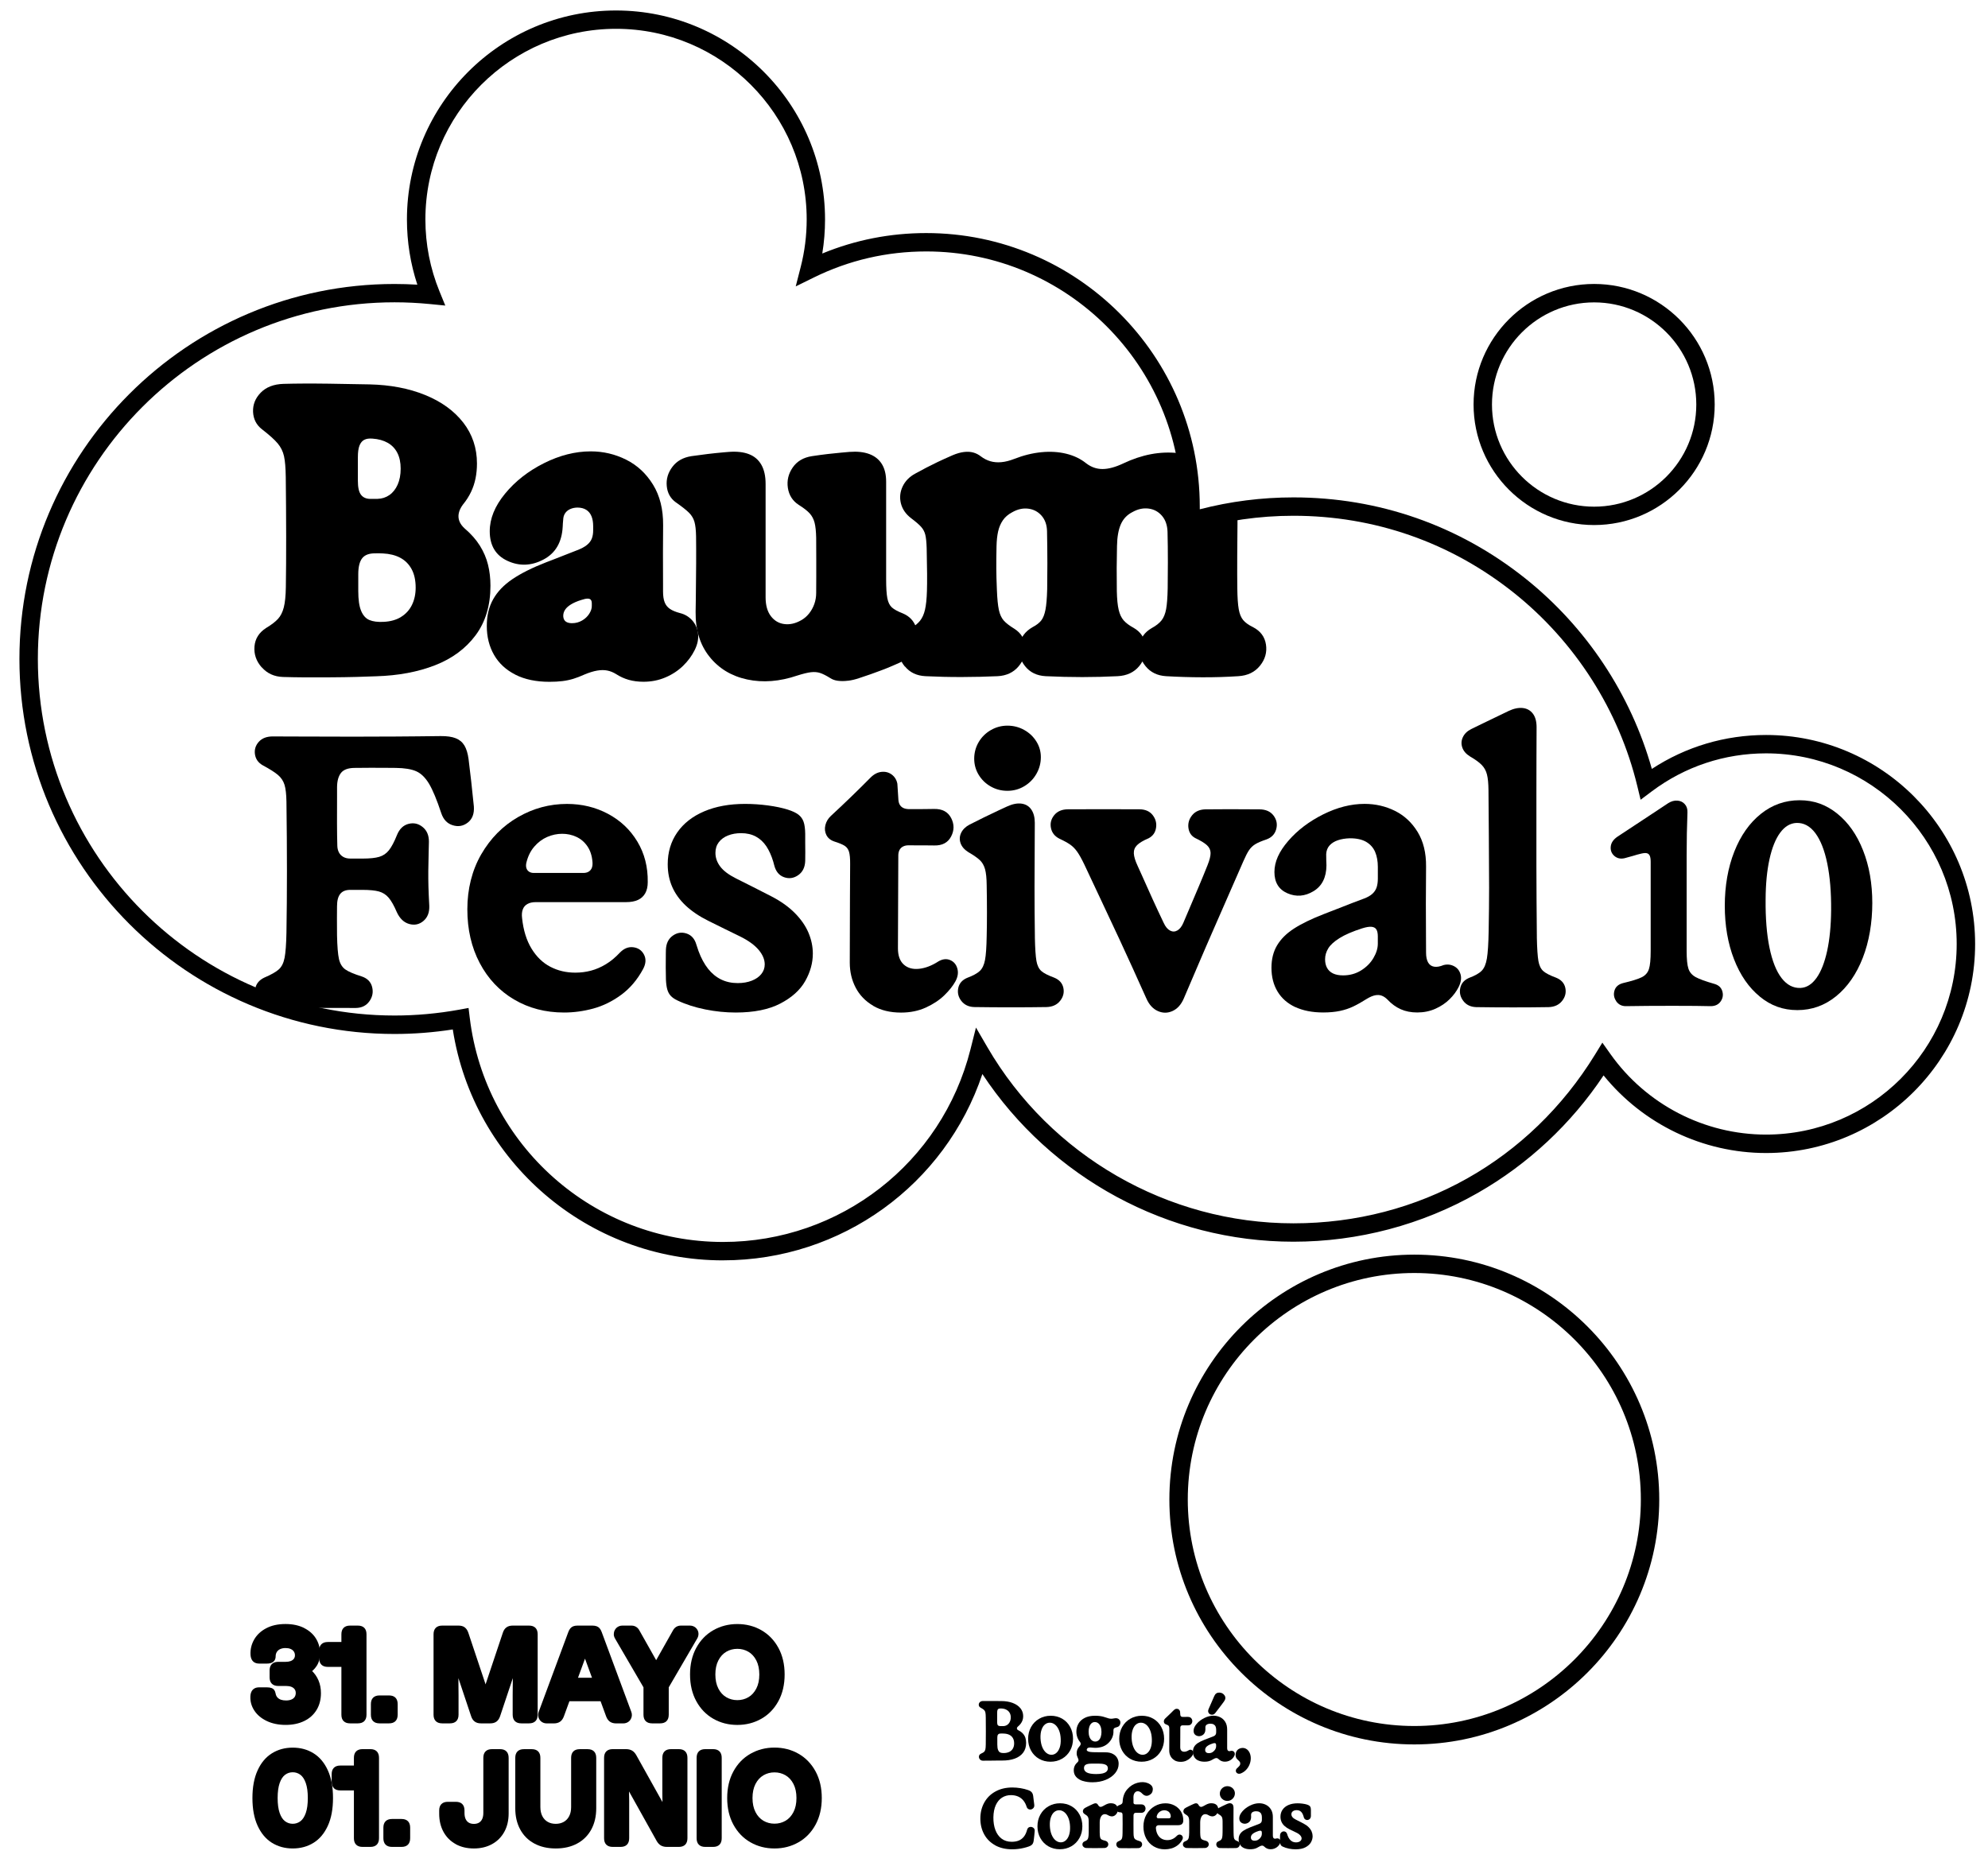 <?xml version="1.0" encoding="UTF-8"?>
<svg id="Capa_1" xmlns="http://www.w3.org/2000/svg" xmlns:xlink="http://www.w3.org/1999/xlink" version="1.1" viewBox="0 0 756.2 711.31">
  <!-- Generator: Adobe Illustrator 29.4.0, SVG Export Plug-In . SVG Version: 2.1.0 Build 152)  -->
  <defs>
    <style>
      .st0 {
        fill: none;
      }

      .st1 {
        clip-path: url(#clippath);
      }
    </style>
    <clipPath id="clippath">
      <path class="st0" d="M671.76,283.13c-17.09,0-32.86,5.64-45.56,15.16-14.63-60.56-69.17-105.55-134.22-105.55-13.65,0-26.82,1.99-39.27,5.68.1-1.88.16-3.77.16-5.68,0-55.54-45.02-100.56-100.56-100.56-15.93,0-30.99,3.71-44.37,10.3,1.56-6.06,2.39-12.42,2.39-18.97,0-41.98-34.03-76.02-76.02-76.02s-76.02,34.03-76.02,76.02c0,10.16,2.01,19.85,5.63,28.72-4.56-.45-9.19-.69-13.87-.69-76.86,0-139.17,62.31-139.17,139.17s62.31,139.17,139.17,139.17c8.59,0,16.99-.78,25.14-2.27,6,49.8,48.4,88.4,99.82,88.4,47.02,0,86.5-32.28,97.5-75.88,23.91,41.13,68.45,68.79,119.46,68.79s93.44-26.36,117.73-65.89c13.77,19.44,36.42,32.14,62.05,32.14,41.98,0,76.02-34.03,76.02-76.02s-34.03-76.02-76.02-76.02Z"/>
    </clipPath>
  </defs>
  <g>
    <path d="M115.63,619.35c1.99.99,3.51,2.33,4.55,4.02,1.04,1.69,1.56,3.56,1.56,5.63,0,1.89-.43,3.48-1.28,4.79-.85,1.3-1.93,2.29-3.22,2.97-1.3.68-2.64,1.09-4.03,1.22l1.16-4.96c1.59.59,2.96,1.43,4.12,2.49,1.15,1.07,2.04,2.33,2.66,3.79.62,1.46.93,3.08.93,4.84,0,2.44-.55,4.58-1.66,6.4-1.11,1.82-2.67,3.22-4.7,4.21-2.03.99-4.38,1.48-7.06,1.48s-5.11-.49-7.18-1.48-3.65-2.31-4.74-3.98c-1.09-1.67-1.59-3.47-1.5-5.42.04-.74.19-1.37.46-1.87.27-.51.65-.89,1.14-1.15.48-.26,1.06-.39,1.73-.39h2.96c.71,0,1.3.09,1.75.26.45.17.8.43,1.04.76s.41.77.51,1.29c.1.62.33,1.12.69,1.52.36.4.81.69,1.36.88.55.19,1.19.28,1.91.28.8,0,1.47-.11,2.02-.34.55-.22.97-.55,1.26-.97.28-.42.43-.93.43-1.52s-.14-1.04-.43-1.44c-.28-.4-.7-.7-1.25-.92-.55-.21-1.19-.32-1.94-.32h-3.01c-1.08,0-1.9-.29-2.47-.86-.57-.57-.85-1.39-.85-2.47v-2.53c0-.72.13-1.33.38-1.82.25-.49.63-.86,1.12-1.12.49-.26,1.1-.38,1.82-.38h2.75c.72,0,1.35-.09,1.88-.28.54-.19.95-.47,1.25-.84.29-.37.44-.83.44-1.38s-.15-1.05-.44-1.46c-.29-.42-.71-.73-1.25-.96s-1.17-.33-1.9-.33-1.39.12-1.96.37c-.57.25-1.01.61-1.32,1.09-.31.48-.47,1.05-.47,1.7,0,.54-.12,1.02-.35,1.43-.24.41-.6.74-1.08.97-.49.24-1.11.35-1.86.35h-2.94c-.67,0-1.25-.13-1.73-.38-.48-.25-.86-.63-1.13-1.14-.27-.51-.43-1.14-.47-1.89-.1-2.02.36-3.92,1.37-5.71,1.01-1.78,2.53-3.22,4.57-4.3,2.04-1.09,4.5-1.63,7.37-1.63,2.71,0,5.06.5,7.05,1.49Z"/>
    <path d="M122.25,633.3c-.57-.57-.85-1.39-.85-2.47v-2.82c0-1.08.28-1.9.85-2.47s1.39-.85,2.47-.85h8.38v9.47h-8.38c-1.08,0-1.9-.28-2.47-.85ZM130.71,619.3c.57-.57,1.39-.85,2.47-.85h2.91c1.08,0,1.9.28,2.47.85s.85,1.39.85,2.47v30.56c0,1.08-.28,1.9-.85,2.47s-1.39.85-2.47.85h-2.91c-1.08,0-1.9-.28-2.47-.85s-.85-1.39-.85-2.47v-30.56c0-1.08.28-1.9.85-2.47Z"/>
    <path d="M141.93,645.87c.57-.57,1.39-.85,2.47-.85h3.55c1.08,0,1.9.28,2.47.85.57.57.85,1.39.85,2.47v3.99c0,1.08-.28,1.9-.85,2.47-.57.57-1.39.85-2.47.85h-3.55c-1.08,0-1.9-.28-2.47-.85-.57-.57-.85-1.39-.85-2.47v-3.99c0-1.08.28-1.9.85-2.47Z"/>
    <path d="M176.76,619.12c.61.45,1.07,1.13,1.38,2.05l6.47,19.34.23.75h-.27l.23-.75,6.47-19.34c.3-.92.76-1.6,1.38-2.05.61-.45,1.41-.67,2.38-.67h6.17c1.08,0,1.9.28,2.47.85.57.57.85,1.39.85,2.47v30.56c0,1.08-.28,1.9-.85,2.47-.57.57-1.39.85-2.47.85h-2.87c-1.08,0-1.9-.28-2.47-.85s-.85-1.39-.85-2.47v-7.31l.06-7.06.15.02-5,14.96c-.3.91-.77,1.59-1.38,2.04-.62.45-1.41.67-2.38.67h-3.49c-.97,0-1.76-.22-2.38-.67-.62-.45-1.08-1.13-1.38-2.04l-5-14.96.15-.02.06,7.06v7.31c0,1.08-.28,1.9-.85,2.47s-1.39.85-2.47.85h-2.87c-1.08,0-1.9-.28-2.47-.85s-.85-1.39-.85-2.47v-30.56c0-1.08.28-1.9.85-2.47s1.39-.85,2.47-.85h6.17c.98,0,1.77.22,2.38.67Z"/>
    <path d="M226.97,618.7c.44.17.81.43,1.12.79.31.36.57.83.79,1.43l11.25,30.33c.17.45.25.9.22,1.36-.02.46-.14.89-.36,1.31-.17.36-.41.67-.7.93-.29.26-.63.46-1.01.6-.38.14-.78.21-1.2.21h-2.7c-.96,0-1.75-.22-2.37-.65-.62-.43-1.1-1.1-1.44-2l-8.2-22.41h.31l-8.2,22.41c-.34.9-.82,1.57-1.44,2-.62.43-1.41.65-2.37.65h-2.7c-.42,0-.82-.07-1.2-.21-.38-.14-.71-.34-1.01-.6-.29-.26-.53-.57-.7-.93-.21-.42-.33-.85-.36-1.31-.02-.46.05-.91.22-1.36l11.25-30.33c.22-.59.49-1.07.79-1.43.31-.36.68-.62,1.12-.79.44-.17.97-.25,1.59-.25h5.67c.62,0,1.15.08,1.59.25ZM215.37,638.3h14.35l4.14,8.93h-22.63l4.14-8.93Z"/>
    <path d="M233.5,621.77c-.03-.55.09-1.07.34-1.58.18-.36.42-.67.71-.93.29-.26.63-.46,1-.6.37-.14.77-.21,1.19-.21h3.5c.4,0,.79.07,1.15.2.37.14.7.33.99.58.29.25.54.55.74.9l6.86,12.16h-.77l6.86-12.16c.2-.35.45-.65.74-.9.29-.25.62-.45.99-.58.37-.13.75-.2,1.15-.2h3.5c.42,0,.82.07,1.19.21.37.14.71.34,1,.6.29.26.53.58.71.93.26.5.37,1.03.34,1.58-.03.55-.18,1.07-.47,1.57l-10.84,18.6v10.39c0,1.08-.28,1.9-.85,2.47-.57.57-1.39.85-2.47.85h-2.97c-1.08,0-1.9-.28-2.47-.85s-.85-1.39-.85-2.47v-10.39l-10.84-18.6c-.28-.5-.44-1.02-.47-1.57Z"/>
    <path d="M271.32,653.89c-2.73-1.56-4.89-3.8-6.47-6.7-1.58-2.9-2.37-6.28-2.37-10.14s.79-7.23,2.37-10.14c1.58-2.9,3.74-5.14,6.48-6.7,2.74-1.56,5.78-2.35,9.14-2.35s6.41.78,9.15,2.35c2.73,1.56,4.89,3.8,6.47,6.7,1.58,2.9,2.37,6.28,2.37,10.14s-.79,7.23-2.37,10.14c-1.58,2.9-3.74,5.14-6.48,6.7-2.74,1.56-5.78,2.35-9.14,2.35s-6.41-.78-9.15-2.35ZM284.67,645.7c1.27-.74,2.27-1.85,3.03-3.32s1.13-3.25,1.13-5.33-.38-3.86-1.13-5.33-1.76-2.58-3.03-3.32-2.67-1.11-4.2-1.11-2.94.37-4.2,1.11-2.28,1.85-3.03,3.32-1.13,3.25-1.13,5.33.38,3.86,1.13,5.33,1.76,2.58,3.03,3.32,2.67,1.11,4.2,1.11,2.94-.37,4.2-1.11Z"/>
    <path d="M103.4,701.06c-2.31-1.45-4.11-3.62-5.42-6.49s-1.96-6.38-1.96-10.51.65-7.64,1.96-10.51c1.3-2.88,3.11-5.04,5.42-6.49,2.31-1.45,4.96-2.18,7.95-2.18s5.62.72,7.93,2.16c2.31,1.44,4.12,3.6,5.43,6.48s1.96,6.39,1.96,10.54-.65,7.67-1.96,10.54-3.12,5.04-5.43,6.48c-2.31,1.44-4.96,2.16-7.93,2.16s-5.64-.73-7.95-2.18ZM114.26,692.89c.86-.64,1.54-1.69,2.06-3.15.51-1.46.77-3.36.77-5.69s-.26-4.23-.77-5.69c-.51-1.46-1.2-2.51-2.06-3.15-.86-.64-1.83-.96-2.91-.96s-2.05.32-2.91.96c-.86.64-1.54,1.69-2.06,3.15-.51,1.46-.77,3.36-.77,5.69s.26,4.23.77,5.69c.51,1.46,1.2,2.51,2.06,3.15.86.64,1.83.96,2.91.96s2.05-.32,2.91-.96Z"/>
    <path d="M127.01,680.3c-.57-.57-.85-1.39-.85-2.47v-2.82c0-1.08.28-1.9.85-2.47s1.39-.85,2.47-.85h8.38v9.47h-8.38c-1.08,0-1.9-.28-2.47-.85ZM135.47,666.3c.57-.57,1.39-.85,2.47-.85h2.91c1.08,0,1.9.28,2.47.85s.85,1.39.85,2.47v30.56c0,1.08-.28,1.9-.85,2.47s-1.39.85-2.47.85h-2.91c-1.08,0-1.9-.28-2.47-.85s-.85-1.39-.85-2.47v-30.56c0-1.08.28-1.9.85-2.47Z"/>
    <path d="M146.68,692.87c.57-.57,1.39-.85,2.47-.85h3.55c1.08,0,1.9.28,2.47.85.57.57.85,1.39.85,2.47v3.99c0,1.08-.28,1.9-.85,2.47-.57.57-1.39.85-2.47.85h-3.55c-1.08,0-1.9-.28-2.47-.85-.57-.57-.85-1.39-.85-2.47v-3.99c0-1.08.28-1.9.85-2.47Z"/>
    <path d="M173.38,701.6c-2-1.09-3.55-2.63-4.66-4.63-1.1-2-1.66-4.31-1.66-6.95v-1.21c0-1.08.28-1.9.85-2.47.57-.57,1.39-.85,2.47-.85h2.99c1.08,0,1.9.28,2.47.85s.85,1.39.85,2.47v.93c0,.87.13,1.62.4,2.24.27.62.67,1.1,1.2,1.42.53.33,1.19.49,1.98.49s1.45-.17,1.98-.5c.53-.33.93-.81,1.2-1.43s.4-1.37.4-2.25v-20.94c0-1.08.28-1.9.85-2.47.57-.57,1.39-.85,2.47-.85h2.99c1.08,0,1.9.28,2.47.85.57.57.85,1.39.85,2.47v21.15c0,2.66-.55,5-1.66,7.01s-2.66,3.56-4.66,4.66-4.3,1.65-6.9,1.65-4.9-.54-6.9-1.63Z"/>
    <path d="M203.22,701.35c-2.32-1.26-4.1-3.04-5.35-5.35-1.25-2.31-1.87-4.99-1.87-8.05v-19.17c0-1.08.28-1.9.85-2.47.57-.57,1.39-.85,2.47-.85h2.91c1.08,0,1.9.28,2.47.85.57.57.85,1.39.85,2.47v18.71c0,1.33.25,2.48.74,3.45.5.96,1.18,1.69,2.07,2.19.88.5,1.9.74,3.04.74s2.15-.25,3.04-.74c.88-.5,1.57-1.22,2.07-2.19.5-.96.74-2.11.74-3.45v-18.71c0-1.08.28-1.9.85-2.47s1.39-.85,2.47-.85h2.91c1.08,0,1.9.28,2.47.85s.85,1.39.85,2.47v19.17c0,3.06-.62,5.74-1.87,8.05-1.25,2.31-3.03,4.09-5.35,5.35-2.32,1.26-5.04,1.89-8.17,1.89s-5.85-.63-8.17-1.89Z"/>
    <path d="M230.63,666.3c.57-.57,1.39-.85,2.47-.85h5c.92,0,1.7.19,2.33.56s1.17.96,1.61,1.75l10.18,18.24-.22.06-.06-3.64v-13.65c0-1.08.28-1.9.85-2.47s1.39-.85,2.47-.85h2.91c1.08,0,1.9.28,2.47.85.57.57.85,1.39.85,2.47v30.56c0,1.08-.28,1.9-.85,2.47-.57.57-1.39.85-2.47.85h-4.47c-.92,0-1.7-.19-2.33-.56s-1.17-.96-1.61-1.75l-10.72-19.21.22-.06.07,3.9v14.36c0,1.08-.28,1.9-.85,2.47s-1.39.85-2.47.85h-2.91c-1.08,0-1.9-.28-2.47-.85s-.85-1.39-.85-2.47v-30.56c0-1.08.28-1.9.85-2.47Z"/>
    <path d="M265.83,666.3c.57-.57,1.39-.85,2.47-.85h2.91c1.08,0,1.9.28,2.47.85s.85,1.39.85,2.47v30.56c0,1.08-.28,1.9-.85,2.47s-1.39.85-2.47.85h-2.91c-1.08,0-1.9-.28-2.47-.85s-.85-1.39-.85-2.47v-30.56c0-1.08.28-1.9.85-2.47Z"/>
    <path d="M285.45,700.89c-2.73-1.56-4.89-3.8-6.47-6.7-1.58-2.9-2.37-6.28-2.37-10.14s.79-7.23,2.37-10.14c1.58-2.9,3.74-5.14,6.48-6.7,2.74-1.56,5.78-2.35,9.14-2.35s6.41.78,9.15,2.35c2.73,1.56,4.89,3.8,6.47,6.7,1.58,2.9,2.37,6.28,2.37,10.14s-.79,7.23-2.37,10.14c-1.58,2.9-3.74,5.14-6.48,6.7-2.74,1.56-5.78,2.35-9.14,2.35s-6.41-.78-9.15-2.35ZM298.8,692.7c1.27-.74,2.27-1.85,3.03-3.32s1.13-3.25,1.13-5.33-.38-3.86-1.13-5.33-1.76-2.58-3.03-3.32-2.67-1.11-4.2-1.11-2.94.37-4.2,1.11-2.28,1.85-3.03,3.32-1.13,3.25-1.13,5.33.38,3.86,1.13,5.33,1.76,2.58,3.03,3.32,2.67,1.11,4.2,1.11,2.94-.37,4.2-1.11Z"/>
  </g>
  <g>
    <path d="M372.72,669.32c-.29-.35-.4-.74-.34-1.17.06-.43.32-.75.77-.98.55-.24.95-.47,1.18-.68.23-.22.39-.53.49-.95.09-.42.14-1.08.15-1.98.02-1.47.03-3.06.03-4.78s0-3.46-.03-5.24c0-.94-.06-1.61-.14-2.01-.08-.4-.25-.73-.5-.97-.25-.25-.71-.55-1.37-.91-.38-.22-.6-.53-.65-.93s.06-.77.35-1.09c.29-.32.71-.48,1.26-.49.43,0,.87,0,1.33,0,.46,0,.94,0,1.43.01,1.5,0,2.87.01,4.12.01,1.67,0,3.14.24,4.41.72,1.27.48,2.25,1.16,2.95,2.03.69.87,1.04,1.88,1.04,3.02,0,.53-.08,1.03-.24,1.5-.16.47-.38.9-.68,1.3-.29.4-.65.77-1.07,1.12-.19.16-.31.32-.37.49-.05.17-.04.33.03.49s.21.29.42.41c.76.37,1.36.8,1.8,1.29.45.49.76,1.03.95,1.61.18.58.28,1.23.28,1.94,0,1.49-.38,2.73-1.15,3.74-.77,1.01-1.84,1.75-3.21,2.25s-2.97.73-4.79.72c-.27-.01-.74-.01-1.41,0-.67,0-1.39.02-2.15.03-1.47.02-2.71.03-3.72.03-.49,0-.88-.18-1.17-.53ZM381.65,656.69c.56-.02,1.06-.18,1.49-.47s.76-.7.99-1.2c.24-.5.35-1.05.35-1.66,0-.68-.15-1.27-.46-1.78-.3-.51-.74-.9-1.32-1.18-.57-.28-1.26-.42-2.05-.42-.35,0-.62.04-.8.12-.19.08-.32.23-.41.45-.09.22-.13.54-.13.96v3.87c0,.45.09.78.27.98.18.2.44.31.8.32.5,0,.92,0,1.26,0ZM384.01,666.45c.59-.31,1.03-.75,1.32-1.3.29-.55.43-1.19.43-1.9,0-.79-.16-1.46-.48-2.01s-.77-.96-1.35-1.24c-.58-.28-1.26-.44-2.05-.47-.02,0-.04,0-.06,0-.01,0-.04,0-.07-.01-.17,0-.36,0-.58-.01-.21,0-.41,0-.58.01-.43,0-.75.13-.94.37-.2.24-.29.61-.29,1.13v2.7c0,.92.1,1.62.31,2.09s.48.78.82.93.78.21,1.32.2c.87-.01,1.6-.18,2.2-.49Z"/>
    <path d="M395.22,669.12c-1.29-.75-2.3-1.79-3.04-3.12-.73-1.33-1.1-2.82-1.1-4.47s.37-3.16,1.12-4.5c.75-1.34,1.78-2.39,3.09-3.14,1.31-.76,2.77-1.14,4.39-1.14s3.08.38,4.37,1.13,2.3,1.8,3.02,3.13c.73,1.33,1.09,2.83,1.09,4.48s-.37,3.17-1.11,4.5c-.74,1.33-1.77,2.37-3.08,3.12-1.31.75-2.77,1.13-4.38,1.13s-3.09-.38-4.38-1.13ZM401.8,666.9c.56-.47.99-1.15,1.3-2.06.31-.91.43-1.99.38-3.26-.05-1.29-.27-2.4-.67-3.34-.4-.94-.91-1.65-1.52-2.13-.62-.48-1.27-.72-1.97-.72s-1.29.23-1.85.68-.98,1.13-1.29,2.03c-.31.89-.44,1.97-.39,3.22.06,1.3.29,2.43.68,3.38.4.95.9,1.67,1.52,2.16.61.49,1.27.74,1.96.74s1.29-.23,1.85-.7Z"/>
    <path d="M411.97,677.59c-1.07-.32-1.93-.83-2.57-1.52s-.96-1.54-.96-2.56c0-.4.05-.78.15-1.14.1-.36.25-.68.44-.98.19-.29.42-.56.68-.8.21-.18.36-.36.44-.52.08-.17.11-.35.09-.55-.03-.2-.11-.46-.26-.75-.15-.32-.26-.61-.33-.86s-.1-.55-.1-.9c0-.5.08-.95.24-1.35.16-.4.39-.78.71-1.14.25-.27.42-.51.5-.72.09-.2.1-.41.05-.61-.05-.2-.18-.43-.39-.67-.23-.29-.45-.63-.63-1.02-.19-.39-.33-.81-.44-1.27s-.16-.93-.16-1.42c0-1.12.27-2.15.8-3.06.53-.92,1.33-1.65,2.39-2.19,1.06-.54,2.36-.81,3.9-.81.67,0,1.27.03,1.79.1.52.07.96.15,1.31.25s.75.22,1.18.36c.39.14.71.25.97.31.25.06.54.1.87.11s.69-.03,1.09-.12c.9-.19,1.56-.05,1.99.43s.56,1.04.38,1.69-.59,1.05-1.24,1.21c-.41.1-.7.2-.89.31-.19.11-.31.25-.37.43-.06.18-.08.44-.07.79.04.86-.13,1.7-.51,2.54-.38.83-.93,1.56-1.65,2.19-.72.63-1.55,1.07-2.49,1.32-.23.07-.47.12-.71.15-.24.05-.5.08-.77.11-.28.02-.55.03-.83.03-.39,0-.75-.02-1.07-.07-.21-.02-.41-.04-.59-.06-.41-.01-.74.02-.99.12-.26.09-.42.28-.51.54-.08.25-.03.46.14.61.17.15.43.27.76.35.33.08.77.13,1.32.15.37.01.68.02.92.03l3.94.03c1.18,0,2.14.23,2.89.65.75.42,1.29.96,1.63,1.61s.5,1.35.5,2.1c0,1.28-.43,2.46-1.3,3.54-.87,1.08-2.06,1.93-3.58,2.56s-3.22.94-5.1.94c-1.31,0-2.5-.16-3.57-.49ZM419.49,674.67c.65-.17,1.14-.41,1.45-.73.31-.32.47-.71.47-1.18,0-.4-.11-.74-.34-1-.23-.26-.58-.46-1.07-.59-.48-.13-1.11-.2-1.87-.2h-3.05c-.9,0-1.58.13-2.05.38-.46.25-.7.7-.7,1.33,0,.73.37,1.28,1.11,1.67.74.38,1.91.58,3.52.58,1.04,0,1.88-.08,2.54-.25ZM417.91,662.08c.36-.32.62-.75.8-1.31s.27-1.17.27-1.86c0-.75-.1-1.4-.31-1.97-.21-.57-.5-1.01-.89-1.32-.38-.31-.83-.47-1.34-.47-.5,0-.93.17-1.28.49-.35.32-.62.75-.8,1.3-.18.55-.27,1.16-.27,1.84,0,.75.1,1.41.31,1.98.21.57.5,1.02.89,1.33s.83.47,1.34.47c.5,0,.92-.17,1.28-.49Z"/>
    <path d="M429.87,669.12c-1.29-.75-2.3-1.79-3.04-3.12-.73-1.33-1.1-2.82-1.1-4.47s.38-3.16,1.12-4.5c.75-1.34,1.78-2.39,3.09-3.14,1.31-.76,2.77-1.14,4.39-1.14s3.08.38,4.37,1.13,2.3,1.8,3.02,3.13c.73,1.33,1.09,2.83,1.09,4.48s-.37,3.17-1.12,4.5c-.74,1.33-1.77,2.37-3.07,3.12-1.31.75-2.77,1.13-4.38,1.13s-3.09-.38-4.38-1.13ZM436.46,666.9c.56-.47.99-1.15,1.3-2.06.3-.91.43-1.99.38-3.26-.05-1.29-.27-2.4-.67-3.34s-.91-1.65-1.52-2.13c-.62-.48-1.27-.72-1.97-.72s-1.29.23-1.85.68-.98,1.13-1.29,2.03c-.31.89-.44,1.97-.39,3.22.06,1.3.29,2.43.69,3.38.4.95.9,1.67,1.52,2.16.61.49,1.27.74,1.96.74s1.29-.23,1.86-.7Z"/>
    <path d="M446.75,669.67c-.65-.38-1.15-.89-1.49-1.54s-.5-1.35-.5-2.12c0-1.26,0-3.03.02-5.32,0-1.29.01-2.19.01-2.73,0-.47-.03-.82-.09-1.04-.06-.22-.18-.39-.35-.51s-.46-.25-.87-.39c-.31-.12-.54-.31-.66-.58s-.15-.56-.08-.86c.08-.3.24-.57.48-.79.6-.56,1.15-1.08,1.66-1.58.51-.49,1.05-1.03,1.62-1.6.29-.29.61-.46.96-.5.34-.04.65.03.91.22s.43.46.5.79l.1,1.29c.02.19.07.34.15.45s.19.2.32.25c.13.05.28.08.46.08.87,0,1.52,0,1.96-.01.7,0,1.19.26,1.47.8.28.54.28,1.08,0,1.63-.28.54-.77.8-1.47.79-.21,0-.43,0-.63,0s-.41,0-.6,0h-.79c-.18,0-.34.03-.47.1-.13.07-.23.17-.3.3-.07.13-.1.28-.1.45,0,.81,0,1.96-.01,3.46-.01,1.75-.02,3.1-.02,4.05,0,.59.16,1.02.47,1.31.31.28.72.4,1.22.36.5-.04,1.03-.24,1.59-.59.37-.2.71-.22,1.03-.08.32.14.53.4.63.76.1.36.04.74-.17,1.13-.21.38-.52.77-.94,1.18s-.93.74-1.56,1.03c-.62.28-1.32.42-2.09.42-.92,0-1.7-.19-2.36-.57Z"/>
    <path d="M455.79,669.78c-.66-.31-1.16-.75-1.5-1.32s-.52-1.25-.52-2.02c0-.74.16-1.37.48-1.91.32-.54.79-1.01,1.43-1.42.63-.41,1.47-.82,2.5-1.23.27-.1.47-.17.6-.22.13-.05.32-.13.58-.23.44-.17.83-.32,1.17-.45.34-.13.63-.25.89-.34.31-.12.56-.25.73-.41s.29-.34.36-.54.1-.45.1-.74v-.88c0-.47-.07-.87-.22-1.21-.14-.34-.38-.61-.71-.8-.33-.19-.77-.29-1.3-.29-.34,0-.65.06-.93.15s-.5.23-.67.42c-.17.18-.26.42-.27.7,0,.11,0,.28,0,.51,0,.13,0,.26.01.41-.02,1.04-.4,1.77-1.14,2.2-.74.43-1.49.49-2.24.16s-1.12-.94-1.12-1.84.39-1.74,1.16-2.64c.77-.9,1.75-1.64,2.93-2.23,1.18-.59,2.35-.88,3.49-.88.91,0,1.77.2,2.56.59.79.4,1.43.99,1.92,1.79.48.8.72,1.77.71,2.92-.01,1.94-.02,3.87,0,5.78,0,.48,0,.89,0,1.23,0,.34.05.6.16.8.11.19.26.31.47.36.21.05.46.02.77-.09.33-.07.63-.03.92.13.28.16.47.4.55.73.09.33.03.69-.17,1.1-.19.37-.45.72-.78,1.05-.34.33-.74.6-1.21.8s-.98.31-1.54.31c-.5,0-.95-.08-1.35-.25s-.77-.42-1.11-.76c-.16-.15-.32-.26-.49-.32-.17-.06-.36-.07-.57-.03s-.45.14-.71.28c-.42.25-.8.46-1.13.61-.33.15-.7.27-1.08.35-.39.08-.84.12-1.36.12-.92,0-1.71-.15-2.36-.46ZM461.24,666.58c.42-.26.75-.59.99-.98.24-.39.36-.77.36-1.14v-.54c0-.25-.04-.44-.13-.56s-.22-.19-.41-.2c-.19,0-.43.03-.74.13-.74.24-1.32.49-1.75.76-.43.26-.72.54-.89.81-.17.28-.25.57-.25.87,0,.26.05.48.15.67.1.19.26.33.47.43.21.1.47.15.78.15.53,0,1.01-.13,1.43-.39ZM460.99,652.35c-.52,0-.92-.22-1.2-.62-.29-.41-.31-.9-.08-1.48.39-.92.93-2.15,1.61-3.69.12-.26.21-.49.29-.67s.18-.4.29-.66c.39-.88,1.02-1.31,1.89-1.29.87.01,1.54.37,2.01,1.07.47.7.4,1.46-.2,2.29-.28.39-.61.83-.98,1.33-.38.5-.77,1.02-1.19,1.56-.26.34-.45.59-.57.75s-.31.4-.56.73c-.36.47-.79.7-1.31.69Z"/>
    <path d="M474.27,665.5c.47.35.84.82,1.1,1.42s.4,1.27.4,2c0,.78-.15,1.54-.44,2.3-.29.76-.72,1.44-1.27,2.04-.55.6-1.2,1.06-1.94,1.38-.51.22-.95.24-1.33.07-.38-.17-.61-.44-.68-.82-.07-.38.04-.74.34-1.07.06-.06.12-.12.18-.17.06-.05.12-.11.18-.16.25-.25.45-.45.58-.6.13-.15.23-.31.3-.5.07-.18.09-.39.06-.62,0-.15-.05-.28-.12-.4s-.14-.23-.23-.32c-.09-.1-.21-.21-.37-.36-.22-.2-.4-.38-.54-.54-.14-.16-.26-.37-.35-.61s-.14-.53-.14-.87c0-.54.12-1.02.36-1.42.24-.4.56-.72.97-.93.41-.22.85-.33,1.34-.33.6,0,1.13.17,1.6.52Z"/>
    <path d="M378.61,702.06c-1.83-1-3.24-2.38-4.22-4.15s-1.48-3.79-1.48-6.05.49-4.26,1.47-6.05,2.39-3.21,4.24-4.23c1.84-1.03,4.01-1.54,6.49-1.54,1.02,0,2.04.09,3.08.26,1.04.17,2,.41,2.88.72.41.14.75.31,1.01.5.26.19.46.43.61.7.15.27.25.61.31,1.01.06.48.13,1.03.2,1.65.08.62.15,1.21.22,1.74.07.61-.1,1.09-.52,1.43s-.87.45-1.37.33c-.5-.12-.85-.46-1.03-1.03-.29-.94-.71-1.73-1.26-2.39-.55-.66-1.22-1.16-2.01-1.5-.79-.34-1.69-.51-2.7-.51-1.27,0-2.39.32-3.38.95s-1.78,1.58-2.36,2.84c-.58,1.26-.89,2.81-.92,4.65-.02,1.83.23,3.44.76,4.83.53,1.4,1.31,2.49,2.35,3.28,1.04.79,2.31,1.19,3.81,1.2,1.02,0,1.92-.14,2.69-.45.77-.31,1.43-.8,1.97-1.47s.95-1.55,1.24-2.63c.16-.58.48-.93.97-1.06.49-.13.94-.04,1.36.25s.61.71.57,1.23c-.03.35-.06.63-.08.86s-.05.51-.08.85c-.04.37-.08.73-.12,1.08s-.08.69-.13,1.02c-.06.37-.15.69-.29.95-.13.26-.32.48-.57.66-.25.18-.57.35-.97.49-.61.22-1.27.41-1.96.57-.69.17-1.41.29-2.16.38-.75.09-1.48.13-2.21.13-2.46,0-4.6-.5-6.43-1.49Z"/>
    <path d="M398.77,702.42c-1.29-.75-2.3-1.79-3.04-3.12-.73-1.33-1.1-2.82-1.1-4.47s.37-3.16,1.12-4.5c.75-1.34,1.78-2.39,3.09-3.14,1.31-.76,2.77-1.14,4.39-1.14s3.08.38,4.37,1.13,2.3,1.8,3.02,3.13c.73,1.33,1.09,2.83,1.09,4.48s-.37,3.17-1.12,4.5c-.74,1.33-1.77,2.37-3.07,3.12-1.31.75-2.77,1.13-4.38,1.13s-3.09-.38-4.38-1.13ZM405.35,700.21c.56-.47.99-1.15,1.3-2.06.31-.91.43-1.99.38-3.26-.05-1.29-.27-2.4-.67-3.34s-.91-1.65-1.52-2.13c-.62-.48-1.27-.72-1.97-.72s-1.29.23-1.85.68-.98,1.13-1.29,2.03c-.31.89-.44,1.97-.39,3.22.06,1.3.29,2.43.68,3.38.4.95.9,1.67,1.52,2.16.61.49,1.27.74,1.96.74s1.29-.23,1.85-.7Z"/>
    <path d="M412.05,702.56c-.27-.34-.37-.71-.29-1.11.08-.41.33-.71.78-.9.45-.18.78-.37.99-.57.21-.2.35-.51.44-.92.09-.41.14-1.04.16-1.89,0-.66.01-1.28.01-1.86s0-1.18-.01-1.79c0-.26,0-.45,0-.58,0-.57-.06-1.01-.15-1.32-.09-.31-.24-.56-.43-.76-.2-.19-.5-.41-.91-.65-.35-.21-.57-.47-.67-.78-.1-.31-.07-.62.08-.93s.41-.56.78-.75c.35-.18.7-.35,1.04-.53.36-.18.7-.35,1.03-.5.33-.16.66-.3.99-.45.31-.14.58-.21.81-.22.23,0,.42.05.58.16.16.11.29.26.39.47.17.27.33.47.5.59.17.12.37.18.59.15.23-.03.5-.13.83-.32.42-.24.77-.43,1.07-.58.3-.15.6-.26.9-.35.3-.09.61-.13.93-.13,1.42,0,2.29.53,2.6,1.6.31,1.07.07,1.99-.71,2.77-.78.78-1.78.83-2.97.14-.55-.33-1.07-.43-1.54-.31s-.84.45-1.12.99-.43,1.26-.44,2.14c-.03,1.21-.03,2.46,0,3.76.01.87.07,1.49.15,1.86.09.37.27.64.54.82.27.18.74.34,1.41.5.56.15.92.45,1.08.89s.11.86-.17,1.25-.69.6-1.25.62c-1.23.03-2.45.04-3.66.04s-2.29-.01-3.21-.04c-.48-.03-.85-.21-1.12-.54Z"/>
    <path d="M424.94,702.56c-.27-.34-.37-.71-.29-1.12.07-.41.32-.71.75-.91.48-.21.82-.4,1.03-.58.21-.18.35-.46.43-.83.08-.37.13-.94.14-1.73.02-1.08.02-2.26.03-3.53,0-1.27,0-2.39-.03-3.36,0-.33-.06-.57-.16-.72-.1-.15-.27-.24-.49-.27l-.68-.07c-.42-.06-.72-.27-.89-.63s-.19-.73-.05-1.13c.14-.39.41-.67.81-.84.43-.15.74-.29.95-.42.21-.13.35-.27.42-.43.07-.16.12-.36.13-.63.09-1.87.68-3.43,1.77-4.66s2.37-2.05,3.86-2.44c1.48-.39,2.8-.35,3.95.13,1.29.54,1.92,1.33,1.89,2.35-.02,1.03-.49,1.77-1.41,2.23-.91.46-1.79.26-2.62-.6-.51-.54-1.02-.84-1.53-.89s-.94.12-1.28.52c-.34.4-.51.96-.53,1.67,0,.38,0,.79.02,1.22,0,.21,0,.37,0,.47s0,.26,0,.47c0,.13.03.25.1.34.06.1.16.17.3.22s.3.08.51.08c.36,0,.62,0,.78,0,.19,0,.38,0,.58,0,.19,0,.39,0,.59,0,.73-.02,1.24.24,1.52.78.28.54.28,1.09-.01,1.63s-.78.81-1.49.8c-.2,0-.39,0-.58,0s-.37,0-.55,0h-.87c-.18,0-.34.02-.46.1-.13.08-.23.19-.3.33-.07.15-.11.33-.11.54-.01.83-.02,1.85-.02,3.08s0,2.42.02,3.61c0,.76.07,1.32.17,1.67.1.35.31.63.62.83.31.2.84.41,1.59.63.45.15.73.43.84.86.11.43.03.83-.24,1.2-.27.37-.68.56-1.21.58-1.23.02-2.4.03-3.5.03s-2.25,0-3.43-.03c-.45-.02-.81-.2-1.08-.54Z"/>
    <path d="M438.86,702.46c-1.23-.73-2.19-1.75-2.88-3.06-.69-1.31-1.04-2.81-1.04-4.5s.39-3.26,1.17-4.61,1.81-2.38,3.09-3.12c1.28-.74,2.65-1.11,4.11-1.11,1.25,0,2.4.28,3.45.83,1.05.55,1.87,1.33,2.47,2.33.6,1,.89,2.14.87,3.42,0,.38-.07.7-.22.96-.14.26-.36.46-.64.59-.28.13-.62.2-1.03.2h-7.34c-.3,0-.54.05-.73.16s-.32.26-.39.46c-.07.2-.09.44-.05.72.11.97.36,1.77.77,2.42.4.65.91,1.13,1.52,1.45.61.31,1.28.47,2.02.47.44,0,.87-.05,1.28-.16.41-.11.81-.28,1.21-.52.4-.24.78-.56,1.15-.95.36-.37.76-.53,1.2-.47.43.06.75.28.95.66s.18.81-.07,1.28c-.49.91-1.11,1.63-1.85,2.18-.75.54-1.53.93-2.35,1.15-.82.22-1.63.33-2.44.33-1.56,0-2.96-.36-4.19-1.09ZM445,691.68c.12-.07.21-.17.27-.31s.08-.3.07-.49c-.04-.48-.18-.88-.41-1.2s-.53-.57-.89-.73c-.36-.16-.74-.24-1.14-.24s-.82.08-1.22.25c-.39.17-.74.42-1.04.75-.3.33-.51.73-.63,1.21-.04.17-.04.32,0,.45.04.13.12.23.23.3.11.07.24.11.39.11h3.91c.18,0,.33-.03.45-.1Z"/>
    <path d="M450.27,702.56c-.27-.34-.37-.71-.29-1.11.08-.41.33-.71.78-.9.45-.18.78-.37.99-.57.21-.2.35-.51.44-.92.09-.41.14-1.04.16-1.89,0-.66.01-1.28.01-1.86s0-1.18-.01-1.79c0-.26,0-.45,0-.58,0-.57-.06-1.01-.15-1.32-.09-.31-.24-.56-.43-.76-.2-.19-.5-.41-.91-.65-.35-.21-.57-.47-.67-.78-.1-.31-.07-.62.08-.93s.41-.56.78-.75c.35-.18.7-.35,1.04-.53.36-.18.7-.35,1.03-.5.33-.16.66-.3.99-.45.31-.14.58-.21.81-.22.23,0,.42.05.58.16.16.11.29.26.39.47.17.27.33.47.5.59.17.12.37.18.59.15.23-.03.5-.13.83-.32.42-.24.77-.43,1.07-.58.3-.15.6-.26.9-.35.3-.09.61-.13.93-.13,1.42,0,2.29.53,2.6,1.6.31,1.07.07,1.99-.71,2.77-.78.78-1.78.83-2.97.14-.55-.33-1.07-.43-1.54-.31s-.84.45-1.12.99-.43,1.26-.44,2.14c-.03,1.21-.03,2.46,0,3.76.01.87.07,1.49.15,1.86.09.37.27.64.54.82.27.18.74.34,1.41.5.56.15.92.45,1.08.89s.11.86-.17,1.25-.69.6-1.25.62c-1.23.03-2.45.04-3.66.04s-2.29-.01-3.21-.04c-.48-.03-.85-.21-1.12-.54Z"/>
    <path d="M462.96,702.56c-.27-.34-.36-.72-.28-1.13.08-.41.33-.71.76-.89.48-.19.82-.39,1.03-.6s.35-.51.44-.92c.08-.41.13-1.06.14-1.96,0-.53.01-1.16.01-1.88s0-1.46-.01-2.24c0-.58-.05-1.03-.14-1.33-.09-.3-.23-.55-.42-.73-.2-.19-.51-.41-.95-.67-.34-.22-.56-.48-.67-.79-.11-.31-.09-.61.05-.9s.39-.54.74-.72c.39-.21.79-.41,1.18-.6.39-.19.81-.39,1.25-.59.23-.11.46-.21.69-.32.47-.22.9-.3,1.27-.24.37.05.66.23.86.52.2.29.3.68.3,1.15-.02,2.24-.02,4.03-.02,5.38s.01,2.67.04,3.97v.13c.02.89.06,1.53.12,1.9s.2.65.4.84c.2.18.54.37,1.03.56.45.19.71.49.79.9.08.41-.01.8-.29,1.14-.28.35-.68.53-1.2.55-.92.02-1.89.03-2.93.03s-2.06,0-3.09-.03c-.48-.02-.86-.2-1.13-.54ZM465.43,684.78c-.43-.25-.78-.58-1.04-1.01s-.39-.89-.39-1.39.13-.98.39-1.42c.26-.43.6-.78,1.04-1.03.44-.25.91-.38,1.43-.38s1,.12,1.44.36c.44.24.79.57,1.04.99s.39.87.39,1.35c0,.52-.13,1-.38,1.44-.26.44-.6.79-1.04,1.06s-.92.4-1.44.4-1-.12-1.43-.37Z"/>
    <path d="M473.18,703.09c-.66-.31-1.16-.75-1.5-1.32s-.52-1.25-.52-2.02c0-.74.16-1.37.48-1.91.32-.54.79-1.01,1.43-1.42.63-.41,1.47-.82,2.5-1.23.27-.1.47-.17.6-.22.13-.05.32-.13.58-.23.44-.17.83-.32,1.17-.45.34-.13.63-.25.89-.34.31-.12.56-.25.73-.41s.29-.34.36-.54c.06-.21.1-.45.1-.74v-.88c0-.47-.07-.87-.22-1.21-.14-.34-.38-.61-.71-.8-.33-.19-.77-.29-1.31-.29-.34,0-.65.06-.93.15s-.5.23-.67.42c-.17.18-.26.42-.27.7,0,.11,0,.28,0,.51,0,.13,0,.26.02.41-.02,1.04-.4,1.77-1.14,2.2-.74.43-1.49.49-2.24.16s-1.13-.94-1.13-1.84.39-1.74,1.16-2.64c.77-.9,1.75-1.64,2.93-2.23,1.18-.59,2.34-.88,3.49-.88.91,0,1.77.2,2.56.59.79.4,1.44.99,1.92,1.79.49.8.72,1.77.71,2.92-.02,1.94-.02,3.87,0,5.78,0,.48,0,.89,0,1.23,0,.34.05.6.16.8.11.19.26.31.47.36.21.05.46.02.77-.09.33-.07.63-.03.92.13.28.16.47.4.56.73s.03.69-.17,1.1c-.19.37-.45.72-.78,1.05-.34.33-.74.6-1.21.8s-.98.31-1.53.31c-.5,0-.95-.08-1.35-.25-.4-.17-.77-.42-1.11-.76-.16-.15-.32-.26-.49-.32-.17-.06-.36-.07-.57-.03-.21.04-.45.14-.71.28-.42.25-.8.46-1.13.61-.33.15-.7.27-1.09.35-.39.08-.84.12-1.36.12-.92,0-1.71-.15-2.36-.46ZM478.63,699.89c.42-.26.75-.59.99-.98s.36-.77.36-1.14v-.54c0-.25-.04-.44-.13-.56s-.22-.19-.41-.2c-.19,0-.43.03-.74.13-.74.24-1.32.49-1.75.76-.43.26-.72.54-.89.81-.17.28-.25.57-.25.87,0,.26.05.48.15.67.1.19.26.33.47.43.21.1.47.15.78.15.53,0,1-.13,1.43-.39Z"/>
    <path d="M490.26,703.29c-.86-.17-1.64-.42-2.33-.75-.25-.12-.45-.25-.59-.41-.14-.15-.24-.34-.3-.56-.06-.22-.1-.5-.12-.84-.01-.29-.02-.61-.02-.99s0-.76,0-1.16c0-.09.01-.2.01-.33.03-.55.23-.97.62-1.24.38-.28.79-.34,1.22-.2s.72.47.87.99c.06.21.12.38.17.52.21.57.47,1.05.77,1.43s.65.68,1.05.88c.4.2.85.3,1.34.3.42,0,.8-.06,1.12-.19.33-.12.58-.3.76-.53.19-.23.28-.48.28-.76,0-.39-.16-.78-.49-1.16s-.81-.74-1.47-1.06l-1.29-.63c-.23-.11-.46-.22-.69-.33-.23-.11-.45-.22-.68-.33-.76-.38-1.39-.81-1.9-1.28s-.89-1-1.14-1.58c-.26-.58-.38-1.22-.38-1.92,0-1.02.27-1.91.8-2.68.54-.77,1.29-1.37,2.27-1.79s2.13-.63,3.44-.63c.63,0,1.27.04,1.91.13.64.08,1.19.2,1.64.34.41.13.72.28.93.44s.37.37.45.63.13.6.14,1.03c0,.2,0,.34,0,.45v.45c0,.47,0,.93,0,1.37-.02.56-.23.98-.62,1.25-.4.28-.81.34-1.25.18s-.73-.51-.87-1.07c-.02-.09-.05-.19-.08-.3-.15-.49-.33-.9-.55-1.24-.22-.34-.5-.6-.83-.78-.33-.18-.73-.28-1.19-.28-.39,0-.74.06-1.04.18-.31.12-.55.3-.73.53-.18.23-.27.51-.27.84,0,.39.13.75.39,1.09s.68.65,1.28.95c.6.31,1.08.55,1.44.73.34.18.59.31.76.39.17.08.42.21.75.39.79.41,1.44.87,1.96,1.4.52.53.9,1.08,1.14,1.66.24.58.36,1.17.36,1.76,0,.79-.21,1.56-.64,2.32-.43.76-1.13,1.39-2.1,1.9-.97.51-2.22.76-3.75.76-.84,0-1.69-.09-2.55-.26Z"/>
  </g>
  <g class="st1">
    <g>
      <g>
        <path d="M99.53,253.88c-2.06-2.34-2.97-4.98-2.73-7.94.24-2.95,1.73-5.31,4.47-7.06,1.98-1.19,3.47-2.33,4.47-3.42,1-1.09,1.74-2.55,2.21-4.38.47-1.83.73-4.39.78-7.67.09-5.53.13-11.99.12-19.38-.01-7.39-.06-14.9-.15-22.52-.05-3.51-.27-6.16-.67-7.97-.4-1.81-1.21-3.43-2.41-4.86-1.2-1.43-3.19-3.21-5.95-5.34-2.16-1.69-3.29-3.9-3.41-6.66-.11-2.75.86-5.19,2.92-7.3,2.06-2.11,4.95-3.23,8.68-3.34,2.43-.07,5.04-.11,7.84-.12,2.8-.01,5.92,0,9.36.05,5.19.09,10.37.18,15.54.27,7.89.18,14.92,1.52,21.1,4.03,6.18,2.51,11.01,6,14.5,10.48,3.48,4.48,5.23,9.68,5.23,15.59,0,1.98-.18,3.86-.54,5.65-.36,1.79-.93,3.51-1.72,5.17-.79,1.66-1.81,3.26-3.07,4.79-.83,1.12-1.36,2.21-1.58,3.27-.23,1.06-.15,2.07.22,3.05.37.98,1.04,1.9,2.01,2.78,2.43,2.07,4.36,4.26,5.8,6.57,1.44,2.32,2.47,4.72,3.08,7.21.62,2.49.93,5.17.93,8.02,0,7.51-1.89,13.79-5.66,18.85-3.78,5.06-8.92,8.86-15.44,11.4-6.52,2.54-13.97,3.93-22.35,4.18-1.89.09-4.37.17-7.45.25-3.08.08-6.29.13-9.64.15-7.26.07-13.38.02-18.37-.13-3.33-.11-6.02-1.34-8.07-3.67ZM143.6,189.79c1.69-.04,3.19-.53,4.52-1.45,1.33-.92,2.37-2.24,3.14-3.96.76-1.72,1.15-3.75,1.15-6.09s-.42-4.33-1.26-5.98c-.84-1.65-2.06-2.93-3.66-3.84-1.6-.91-3.52-1.44-5.76-1.6-1.28-.11-2.33.03-3.14.44-.81.4-1.42,1.14-1.84,2.19-.42,1.06-.62,2.52-.62,4.38v9.07c0,2.45.38,4.19,1.15,5.23.76,1.03,1.9,1.57,3.4,1.62.81.02,1.79.02,2.93,0ZM152.51,234.73c1.84-1.12,3.24-2.65,4.18-4.57.94-1.92,1.42-4.12,1.42-6.59,0-2.81-.52-5.16-1.55-7.06-1.03-1.9-2.48-3.34-4.33-4.32-1.85-.98-4.05-1.52-6.59-1.64h-.17c-.36-.02-.8-.04-1.31-.05-.52-.01-1.01,0-1.48.02-2.29-.02-3.93.6-4.92,1.87-.99,1.27-1.48,3.3-1.48,6.09v6.37c0,3.3.36,5.83,1.1,7.57.73,1.74,1.78,2.9,3.15,3.47,1.37.57,3.15.8,5.33.69,2.61-.11,4.83-.73,6.68-1.85Z"/>
        <path d="M196.03,256.66c-3.57-1.81-6.28-4.32-8.11-7.52-1.83-3.2-2.75-6.85-2.75-10.94s.81-7.34,2.43-10.23c1.62-2.89,4.06-5.44,7.33-7.65,3.27-2.21,7.53-4.34,12.79-6.39,1.3-.49,2.27-.86,2.9-1.11.63-.25,1.57-.62,2.83-1.11,1.39-.54,2.42-.94,3.08-1.21.66-.27,1.67-.66,3.02-1.18,1.6-.61,2.84-1.28,3.73-2.01.89-.73,1.5-1.54,1.84-2.43.34-.89.51-1.94.51-3.15v-1.55c0-1.46-.21-2.72-.64-3.78-.43-1.06-1.09-1.87-1.99-2.44-.9-.57-2.03-.86-3.4-.86-.94.02-1.8.19-2.56.51-.76.32-1.39.77-1.87,1.37-.48.6-.78,1.31-.89,2.14-.07.47-.12,1.14-.17,1.99-.02.43-.05.87-.07,1.31-.32,5.91-2.76,10.07-7.35,12.47-4.58,2.41-9.13,2.57-13.64.49-4.51-2.08-6.76-5.84-6.76-11.28,0-4.79,1.93-9.54,5.8-14.26,3.87-4.72,8.79-8.59,14.78-11.6,5.99-3.01,11.94-4.52,17.85-4.52,4.76,0,9.25,1.06,13.47,3.17,4.21,2.11,7.62,5.28,10.22,9.51,2.6,4.23,3.87,9.35,3.83,15.37-.07,6.45-.08,13.94-.03,22.45v2.8c0,1.69.2,3.05.61,4.1.4,1.05,1.07,1.89,2.01,2.53.93.64,2.22,1.17,3.86,1.6,1.82.45,3.35,1.37,4.6,2.75,1.25,1.38,1.99,3.07,2.23,5.07.24,2-.2,4.1-1.3,6.3-1.06,2.14-2.52,4.11-4.38,5.93-1.87,1.82-4.09,3.29-6.68,4.4-2.58,1.11-5.38,1.67-8.39,1.67-2,0-3.86-.24-5.58-.72-1.72-.48-3.35-1.23-4.91-2.24-1.06-.65-2.15-1.09-3.29-1.31-1.14-.23-2.41-.22-3.83.02-1.42.24-3.03.74-4.85,1.5-1.48.67-2.88,1.21-4.2,1.62-1.31.4-2.7.7-4.16.88-1.46.18-3.11.27-4.96.27-5.06,0-9.37-.9-12.95-2.71ZM221.41,236.08c1.15-.67,2.05-1.52,2.71-2.55.66-1.02.99-2.01.99-2.95v-1.01c0-.61-.12-1.06-.37-1.37-.25-.3-.66-.46-1.23-.46s-1.37.17-2.38.51c-1.6.49-2.91,1.06-3.93,1.69-1.02.63-1.77,1.3-2.24,2.02-.47.72-.71,1.48-.71,2.29,0,.58.12,1.09.35,1.52.24.43.6.75,1.1.98.49.22,1.12.34,1.89.34,1.39,0,2.66-.34,3.81-1.01Z"/>
        <path d="M322.5,258.98c-1.38.17-2.65.17-3.81.02-1.16-.16-2.13-.51-2.92-1.05-1.51-.94-2.78-1.58-3.81-1.92-1.03-.34-2.19-.43-3.47-.29-1.28.15-3.01.57-5.19,1.26-6.74,2.29-13.11,2.79-19.1,1.5-5.99-1.29-10.78-4.19-14.36-8.7-3.58-4.51-5.33-10.18-5.24-17.01.02-1.46.04-2.92.07-4.38.07-5.33.11-9.99.13-13.99.02-4,.01-7.46-.03-10.38-.04-2.4-.25-4.25-.62-5.53-.37-1.28-1.04-2.41-2.01-3.39-.97-.98-2.55-2.24-4.75-3.79-.04-.04-.1-.09-.17-.13-.07-.04-.14-.09-.2-.13-2.02-1.48-3.16-3.54-3.4-6.17-.25-2.63.47-5.06,2.14-7.28,1.67-2.23,4.08-3.58,7.23-4.08,2.2-.31,4.29-.59,6.27-.83,1.98-.24,3.97-.44,5.97-.62.7-.07,1.38-.12,2.06-.17,2.99-.22,5.52.06,7.59.86,2.07.8,3.64,2.14,4.72,4.03,1.08,1.89,1.62,4.31,1.62,7.28v43.15c0,3.01.66,5.39,1.99,7.15,1.33,1.75,3.03,2.76,5.12,3.03,2.09.27,4.21-.2,6.37-1.42,1.15-.63,2.15-1.48,3.02-2.55.86-1.07,1.54-2.28,2.02-3.62.48-1.35.72-2.75.72-4.21.02-1.95.03-3.91.03-5.87v-7.13c0-2.48-.01-5.14-.03-7.97-.05-2.47-.25-4.41-.61-5.8-.36-1.39-.99-2.58-1.9-3.57-.91-.99-2.29-2.06-4.13-3.2-2.34-1.53-3.71-3.69-4.13-6.47-.42-2.79.2-5.37,1.84-7.75,1.64-2.38,4.08-3.82,7.32-4.32,2.27-.34,4.27-.61,6-.81,1.73-.2,3.47-.38,5.23-.54,1.03-.09,2.06-.18,3.07-.27,2.97-.22,5.48.05,7.55.83,2.07.78,3.65,2.04,4.74,3.79,1.09,1.75,1.63,3.99,1.63,6.71v37.02c0,3.33.15,5.77.46,7.33.3,1.56.88,2.73,1.72,3.49.84.76,2.22,1.52,4.13,2.26,2.54,1.06,4.24,2.84,5.09,5.36.85,2.52.71,5.07-.42,7.65-1.14,2.58-3.12,4.52-5.95,5.8-1.21.54-2.42,1.06-3.61,1.57-1.19.51-2.35.96-3.47,1.37-1.19.45-2.48.92-3.88,1.42-1.39.49-2.85.99-4.38,1.48-1.44.49-2.85.83-4.23.99Z"/>
        <path d="M344.18,253.57c-1.9-2.31-2.68-4.91-2.34-7.77.34-2.87,1.83-5.1,4.48-6.69,1.6-.92,2.82-1.91,3.66-2.97.84-1.06,1.47-2.45,1.87-4.18.4-1.73.65-4.1.74-7.11.11-3.44.08-8.87-.1-16.28-.07-2.27-.24-3.97-.52-5.11-.28-1.13-.8-2.14-1.57-3-.76-.87-2.05-1.97-3.84-3.32-2.04-1.57-3.34-3.46-3.88-5.66-.54-2.2-.31-4.34.67-6.41.99-2.07,2.58-3.7,4.79-4.89,1.42-.79,2.82-1.54,4.21-2.26,1.39-.72,2.81-1.43,4.25-2.12,1.51-.72,3.44-1.6,5.8-2.63,1.55-.65,2.98-1.06,4.28-1.21,1.3-.16,2.48-.09,3.54.2,1.06.29,2.02.79,2.9,1.48,1.12.85,2.33,1.47,3.61,1.84,1.28.37,2.67.49,4.16.35,1.49-.13,3.11-.54,4.84-1.21,3.53-1.39,7-2.25,10.4-2.58,3.4-.33,6.57-.13,9.49.59,2.92.72,5.45,1.94,7.59,3.67,1.89,1.44,3.96,2.15,6.2,2.14,2.25-.01,4.85-.71,7.82-2.11,7.08-3.37,14.01-4.69,20.8-3.96,6.79.73,12.29,3.43,16.52,8.09,4.23,4.66,6.28,10.86,6.17,18.59-.04,3.06-.08,7.2-.1,12.42-.02,5.23-.01,9.31.03,12.25.04,3.55.22,6.23.54,8.02.31,1.8.88,3.19,1.69,4.16.81.98,2.07,1.88,3.78,2.71,2.81,1.46,4.44,3.66,4.89,6.59.45,2.93-.3,5.62-2.26,8.06-1.96,2.44-4.7,3.77-8.23,3.99-4.36.29-8.9.43-13.6.42-4.71-.01-9.34-.15-13.91-.42-3.3-.2-5.91-1.47-7.8-3.81-1.9-2.34-2.67-4.94-2.31-7.8.36-2.87,1.9-5.08,4.62-6.66,1.69-.92,2.94-1.91,3.78-2.97.83-1.06,1.41-2.49,1.74-4.3.33-1.81.52-4.42.59-7.84.04-2.52.07-5.83.07-9.93s-.04-7.96-.13-11.58c-.07-2.52-.77-4.56-2.11-6.12-1.34-1.56-3.02-2.48-5.06-2.75-2.03-.27-4.06.16-6.09,1.28-2.07,1.03-3.56,2.58-4.48,4.65-.92,2.07-1.42,4.84-1.48,8.33-.13,5.62-.16,11.15-.07,16.59v.47c.07,3.1.3,5.5.71,7.2.4,1.7,1.03,3.03,1.89,4.01.85.98,2.12,1.93,3.81,2.85,2.65,1.53,4.15,3.75,4.5,6.66.35,2.91-.46,5.55-2.41,7.91-1.96,2.36-4.69,3.63-8.19,3.81-4.38.22-8.87.34-13.45.34s-9.23-.11-13.92-.34c-3.37-.18-6-1.46-7.87-3.84-1.88-2.38-2.58-5.04-2.11-7.97.47-2.93,2.15-5.22,5.02-6.86,1.46-.76,2.55-1.61,3.27-2.53.72-.92,1.25-2.28,1.6-4.06.35-1.79.57-4.4.66-7.84.04-2.36.07-5.6.07-9.73s-.05-8.23-.13-12.32c-.05-2.4-.74-4.37-2.07-5.9-1.34-1.53-3.03-2.42-5.07-2.68-2.05-.26-4.1.21-6.17,1.4-1.48.79-2.65,1.79-3.49,3.02-.84,1.23-1.44,2.64-1.8,4.23-.36,1.6-.56,3.48-.61,5.66-.07,3.48-.1,6.32-.08,8.5.01,2.18.08,4.88.22,8.09.13,3.42.39,5.97.76,7.65.37,1.69.98,3.01,1.82,3.98.84.97,2.22,2.03,4.13,3.2,2.47,1.6,3.83,3.81,4.06,6.64.24,2.83-.62,5.39-2.56,7.67-1.94,2.28-4.58,3.51-7.91,3.69-4.34.2-8.9.31-13.67.32-4.78.01-9.37-.1-13.77-.32-3.33-.16-5.94-1.39-7.84-3.71Z"/>
      </g>
      <g>
        <path d="M98.47,381.13c-1.26-1.51-1.72-3.18-1.38-5.02.34-1.84,1.48-3.24,3.44-4.18,2.63-1.12,4.48-2.17,5.55-3.15,1.07-.98,1.79-2.44,2.17-4.38.38-1.94.62-5.13.71-9.56.25-14.65.25-31.27,0-49.86-.05-2.83-.29-4.97-.74-6.42-.45-1.45-1.27-2.69-2.46-3.71-1.19-1.02-3.17-2.28-5.93-3.76-1.64-.97-2.59-2.34-2.85-4.13-.26-1.79.23-3.37,1.47-4.75,1.24-1.38,3.04-2.06,5.43-2.04,2.18,0,4.35.01,6.51.03,3.57,0,6.23,0,7.96.02,1.73.01,4.33.02,7.79.02,2.65.02,5.25.03,7.79.02,2.54-.01,5.03-.02,7.48-.02,2.38-.02,4.75-.03,7.11-.03h1.69c2.79-.02,5.62-.04,8.51-.07,2.89-.02,5.86-.06,8.92-.1,2.38-.02,4.29.25,5.73.83,1.44.57,2.53,1.5,3.29,2.76.75,1.27,1.28,2.98,1.57,5.14.31,2.45.65,5.28,1.01,8.5.36,3.21.7,6.41,1.01,9.57.18,2.72-.58,4.75-2.29,6.09-1.71,1.34-3.62,1.69-5.73,1.04-2.11-.64-3.57-2.17-4.38-4.6-1.69-5.1-3.24-8.83-4.65-11.19-1.42-2.36-3.04-3.94-4.87-4.75-1.83-.81-4.42-1.24-7.77-1.28-1.21-.02-2.44-.03-3.67-.03-1.87-.02-3.83-.03-5.88-.02-2.06.01-4.15.03-6.29.05-2.41.05-4.09.69-5.04,1.94-.96,1.25-1.44,3.02-1.47,5.31v3.47c-.02,3.53-.03,6.96-.02,10.3.01,3.34.05,6.2.12,8.58.02.92.21,1.75.57,2.48.36.73.91,1.31,1.65,1.75s1.66.66,2.76.66h4.65c2.74,0,4.85-.22,6.32-.66,1.47-.44,2.7-1.27,3.67-2.49.98-1.22,2.01-3.16,3.08-5.82.94-2.31,2.4-3.72,4.38-4.23,1.98-.51,3.77-.11,5.38,1.2,1.61,1.3,2.4,3.18,2.38,5.63-.02.92-.04,1.61-.05,2.07-.01.46-.03,1.14-.05,2.04-.07,2.41-.11,4.66-.13,6.76-.02,2.1,0,4.16.05,6.17.06,2.01.16,4.44.32,7.3.09,2.52-.65,4.44-2.23,5.77-1.57,1.33-3.37,1.71-5.39,1.15-2.02-.56-3.6-2.06-4.72-4.48-1.08-2.52-2.12-4.36-3.12-5.53-1-1.17-2.23-1.95-3.69-2.36-1.46-.4-3.55-.61-6.27-.61h-4.65c-1.71,0-2.97.51-3.79,1.52-.82,1.01-1.23,2.59-1.23,4.72-.02,1.24-.03,2.79-.03,4.65s.01,4,.03,6.41c.09,4.25.34,7.25.74,9.02.4,1.76,1.2,3.07,2.38,3.93,1.18.85,3.29,1.75,6.32,2.7,2.11.72,3.42,2.05,3.91,4s.15,3.75-1.04,5.43c-1.19,1.67-2.92,2.52-5.19,2.55-5.1-.02-10.3-.03-15.59-.03s-10.64.01-16.03.03c-2.2-.02-3.93-.79-5.19-2.29Z"/>
        <path d="M195.53,380.25c-5.57-3.3-9.93-7.93-13.06-13.89-3.14-5.96-4.7-12.77-4.7-20.43s1.76-14.81,5.28-20.9c3.52-6.09,8.18-10.81,13.99-14.16,5.81-3.35,12.02-5.02,18.63-5.02,5.66,0,10.86,1.25,15.58,3.76,4.72,2.51,8.45,6.02,11.18,10.55,2.73,4.53,4.05,9.68,3.96,15.46,0,1.66-.31,3.06-.94,4.2-.63,1.14-1.55,1.98-2.76,2.55-1.21.56-2.72.84-4.52.84h-34.32c-1.33,0-2.41.24-3.24.71-.83.47-1.42,1.16-1.75,2.06-.34.9-.43,2-.27,3.3.49,4.63,1.69,8.5,3.59,11.61,1.9,3.11,4.28,5.42,7.15,6.91,2.87,1.5,6.04,2.24,9.52,2.24,2.04,0,4.03-.25,5.95-.76,1.92-.51,3.81-1.32,5.66-2.44,1.85-1.12,3.64-2.6,5.34-4.42,1.55-1.6,3.25-2.28,5.11-2.04,1.85.24,3.21,1.17,4.06,2.8.85,1.63.74,3.46-.34,5.48-2.22,4.11-5.02,7.4-8.39,9.86-3.37,2.46-6.91,4.19-10.6,5.19-3.7,1-7.39,1.5-11.07,1.5-7.1,0-13.44-1.65-19.01-4.96ZM223.9,331.62c.55-.33.95-.79,1.2-1.4.25-.61.34-1.35.27-2.23-.18-2.4-.83-4.42-1.94-6.03-1.11-1.62-2.51-2.81-4.2-3.59-1.69-.78-3.48-1.16-5.39-1.16s-3.86.4-5.71,1.21c-1.85.81-3.49,2.04-4.91,3.69-1.42,1.65-2.42,3.69-3,6.12-.18.79-.17,1.47.02,2.06.19.58.53,1.03,1.03,1.35.49.32,1.09.47,1.79.47h18.81c.81,0,1.49-.16,2.04-.49Z"/>
        <path d="M268.26,384.03c-3.92-.79-7.44-1.92-10.57-3.41-1.1-.52-1.95-1.11-2.56-1.77-.61-.66-1.04-1.48-1.31-2.44-.27-.97-.44-2.2-.51-3.71-.05-1.39-.07-2.93-.07-4.6s.01-3.42.03-5.24c.02-.34.03-.84.03-1.52.09-2.4.96-4.19,2.6-5.36,1.64-1.17,3.39-1.44,5.26-.83,1.87.62,3.11,2.04,3.74,4.26.25.83.52,1.64.81,2.43.99,2.67,2.2,4.91,3.62,6.71,1.43,1.8,3.08,3.16,4.96,4.08,1.88.92,3.98,1.38,6.32,1.38,2,0,3.78-.3,5.34-.91,1.56-.61,2.78-1.45,3.64-2.53.87-1.08,1.3-2.3,1.3-3.67,0-1.87-.78-3.71-2.33-5.55-1.55-1.83-3.87-3.51-6.95-5.04-2.02-.99-4.05-1.98-6.07-2.97-1.03-.52-2.06-1.02-3.07-1.52-1.01-.49-2.01-.99-3-1.48-3.44-1.71-6.3-3.64-8.6-5.78-2.29-2.15-4.01-4.52-5.16-7.13-1.15-2.61-1.72-5.48-1.72-8.63,0-4.58,1.2-8.61,3.61-12.09,2.41-3.47,5.83-6.15,10.27-8.04,4.44-1.89,9.63-2.83,15.56-2.83,2.9,0,5.8.2,8.71.59,2.91.39,5.4.92,7.47,1.57,1.8.56,3.16,1.2,4.1,1.92.93.72,1.59,1.64,1.97,2.75.38,1.11.58,2.61.61,4.5v3.3c.04,2.63.04,4.99,0,7.08-.09,2.43-.98,4.23-2.68,5.41-1.7,1.18-3.49,1.43-5.38.76-1.89-.67-3.14-2.2-3.74-4.58-.11-.47-.24-.93-.37-1.38-.7-2.29-1.57-4.23-2.63-5.82-1.06-1.58-2.38-2.81-3.96-3.67-1.59-.86-3.46-1.3-5.61-1.3-1.84,0-3.51.29-4.99.88-1.48.58-2.65,1.44-3.51,2.56-.85,1.12-1.28,2.47-1.28,4.05,0,1.87.61,3.61,1.84,5.23,1.22,1.62,3.23,3.12,6.02,4.52,2.2,1.1,4.39,2.2,6.57,3.3,1.57.81,2.75,1.41,3.52,1.8.78.39,1.93.98,3.46,1.77,3.55,1.84,6.49,3.95,8.83,6.32,2.34,2.37,4.06,4.86,5.16,7.47,1.1,2.61,1.65,5.25,1.65,7.92,0,3.55-.97,7.04-2.9,10.45-1.93,3.42-5.09,6.27-9.47,8.55-4.38,2.28-10.04,3.42-16.96,3.42-3.82,0-7.69-.39-11.61-1.18Z"/>
        <path d="M332.14,382.63c-2.94-1.72-5.16-4.02-6.66-6.89-1.5-2.88-2.24-6.05-2.24-9.51,0-5.89.02-14.14.07-24.75.04-5.98.07-10.21.07-12.71.02-2.11-.12-3.67-.42-4.69-.3-1.01-.85-1.78-1.65-2.29-.8-.52-2.12-1.07-3.96-1.65-1.44-.49-2.44-1.32-3.02-2.48-.57-1.16-.7-2.4-.37-3.74.33-1.34,1.02-2.5,2.07-3.49,2.7-2.49,5.23-4.89,7.6-7.18,2.37-2.29,4.86-4.75,7.47-7.38,1.28-1.3,2.67-2.04,4.16-2.21,1.49-.17,2.81.17,3.94,1.01,1.13.84,1.85,2.01,2.14,3.49l.4,6.2c.07.81.28,1.47.64,1.99.36.52.84.89,1.43,1.13.6.24,1.3.35,2.11.35,4.2,0,7.36-.02,9.47-.07,3.06-.04,5.19,1.11,6.41,3.46,1.21,2.35,1.21,4.69-.02,7.03-1.23,2.34-3.36,3.47-6.39,3.4-1.03-.02-2.04-.03-3.02-.03h-2.92c-.83-.02-2.1-.03-3.81-.03-.83,0-1.55.15-2.14.46-.6.3-1.04.75-1.35,1.33-.3.59-.45,1.27-.45,2.06,0,4.07-.02,9.9-.07,17.5-.04,7.73-.07,13.69-.07,17.87,0,2.76.74,4.81,2.21,6.14,1.47,1.33,3.4,1.87,5.78,1.63,2.38-.24,4.87-1.18,7.45-2.85,1.57-.9,3.05-1.06,4.43-.47,1.38.58,2.29,1.66,2.73,3.22.44,1.56.19,3.2-.76,4.91-.94,1.71-2.35,3.47-4.21,5.28-1.87,1.81-4.2,3.35-7.01,4.64-2.81,1.28-5.96,1.92-9.44,1.92-4.14,0-7.68-.86-10.62-2.58Z"/>
        <path d="M365.68,380.81c-1.15-1.49-1.54-3.12-1.18-4.89.36-1.76,1.46-3.05,3.3-3.86,2.29-.85,3.92-1.74,4.89-2.65.97-.91,1.63-2.3,1.99-4.18.36-1.88.57-4.92.64-9.12.07-2.61.1-5.58.1-8.92s-.03-6.79-.1-10.37c-.02-2.72-.24-4.78-.64-6.19-.4-1.4-1.06-2.53-1.96-3.39-.9-.85-2.37-1.88-4.42-3.07-1.48-.94-2.46-2.08-2.92-3.4-.46-1.33-.39-2.63.22-3.91.61-1.28,1.67-2.33,3.2-3.14,1.75-.9,3.55-1.8,5.39-2.7,1.84-.9,3.74-1.81,5.7-2.73,1.06-.49,2.1-.98,3.14-1.45,2.11-.97,3.97-1.33,5.58-1.1,1.61.24,2.84.99,3.71,2.28.86,1.28,1.3,2.96,1.3,5.02-.07,9.96-.1,18.09-.1,24.39s.04,12.54.13,18.69v.61c.09,4.16.29,7.1.59,8.83.3,1.73.92,3.01,1.84,3.84.92.83,2.55,1.67,4.89,2.53,1.95.79,3.12,2.08,3.51,3.88s-.03,3.45-1.23,4.96c-1.2,1.51-2.92,2.29-5.14,2.36-4.27.07-8.76.1-13.47.1s-9.4-.03-14.08-.1c-2.11-.07-3.74-.85-4.89-2.34ZM376.87,299.22c-1.93-1.09-3.47-2.57-4.6-4.45-1.14-1.88-1.7-3.93-1.7-6.15s.57-4.37,1.7-6.29c1.13-1.92,2.67-3.44,4.62-4.57,1.94-1.12,4.05-1.69,6.32-1.69s4.41.54,6.35,1.62c1.94,1.08,3.49,2.53,4.64,4.37,1.15,1.83,1.72,3.83,1.72,5.98,0,2.29-.57,4.42-1.7,6.39-1.13,1.97-2.67,3.53-4.62,4.69-1.94,1.16-4.07,1.74-6.39,1.74s-4.41-.54-6.34-1.64Z"/>
        <path d="M431.32,369.34c-1.8-3.92-3.57-7.79-5.33-11.61-2.31-4.97-4.62-9.88-6.91-14.75-2.29-4.87-4.52-9.6-6.68-14.21-1.01-2.09-1.9-3.68-2.68-4.77-.78-1.09-1.64-1.97-2.6-2.65-.96-.67-2.32-1.43-4.1-2.26-1.8-.9-2.88-2.25-3.25-4.05-.37-1.8.04-3.43,1.23-4.91,1.19-1.47,2.94-2.22,5.26-2.24,4.63-.02,9.13-.03,13.5-.03s8.92.01,13.64.03c2.25.02,3.94.76,5.07,2.23,1.13,1.46,1.56,3.08,1.26,4.87-.29,1.79-1.24,3.1-2.83,3.93-2.07.88-3.53,1.75-4.4,2.63-.87.88-1.27,1.92-1.21,3.14.06,1.21.54,2.81,1.47,4.79.49,1.08.99,2.17,1.48,3.27,1.37,3.1,2.76,6.19,4.16,9.27,1.4,3.08,2.83,6.12,4.27,9.14.67,1.44,1.48,2.4,2.41,2.88.93.48,1.85.47,2.76-.05.91-.52,1.67-1.48,2.28-2.9,2.27-5.28,4.26-9.97,5.97-14.06.56-1.33,1.11-2.65,1.65-3.96.54-1.31,1.07-2.62,1.59-3.93.79-1.98,1.17-3.53,1.15-4.65-.02-1.12-.48-2.1-1.37-2.93-.89-.83-2.4-1.75-4.53-2.76-1.46-.81-2.3-2.09-2.53-3.84-.22-1.75.24-3.35,1.4-4.79s2.83-2.19,5.01-2.26c5.51-.07,12.37-.07,20.6,0,2.43.02,4.22.82,5.39,2.39,1.17,1.57,1.5,3.3.99,5.17-.51,1.88-1.75,3.17-3.72,3.89-1.84.61-3.25,1.21-4.22,1.8s-1.76,1.36-2.39,2.29c-.63.93-1.35,2.33-2.16,4.2-.65,1.51-1.32,3.02-1.99,4.55-1.12,2.56-1.95,4.46-2.5,5.7-.54,1.24-1.35,3.09-2.43,5.56-1.64,3.78-3.29,7.55-4.96,11.33-1.03,2.36-1.8,4.11-2.29,5.26-.49,1.15-1.24,2.87-2.22,5.16-2.09,4.88-4.18,9.77-6.27,14.66-1.01,2.34-2.44,3.93-4.3,4.77-1.85.84-3.71.84-5.58,0-1.87-.84-3.32-2.43-4.35-4.77-1.37-3.1-2.96-6.61-4.75-10.53Z"/>
        <path d="M492.71,383.15c-2.94-1.37-5.19-3.34-6.74-5.9-1.55-2.56-2.33-5.58-2.33-9.07,0-3.3.72-6.16,2.16-8.56,1.44-2.4,3.58-4.53,6.44-6.37,2.85-1.84,6.63-3.67,11.33-5.5,1.17-.45,2.03-.79,2.6-1.01.56-.22,1.4-.55,2.53-.98,2.11-.83,4.01-1.57,5.7-2.23,1.69-.65,3.15-1.2,4.38-1.65,1.39-.52,2.48-1.13,3.25-1.84.78-.71,1.31-1.53,1.62-2.46.3-.93.46-2.05.46-3.35v-4.38c0-2.2-.35-4.12-1.04-5.75-.7-1.63-1.84-2.9-3.42-3.83-1.59-.92-3.67-1.37-6.25-1.35-1.64.05-3.13.29-4.45.73-1.33.44-2.39,1.1-3.19,1.97-.8.88-1.23,1.98-1.3,3.3-.02.49-.01,1.29.03,2.39.04.72.07,1.36.07,1.92-.04,4.61-1.7,7.89-4.96,9.84-3.26,1.95-6.55,2.21-9.86.78-3.32-1.44-4.97-4.14-4.97-8.09s1.75-7.76,5.24-11.82c3.49-4.06,7.92-7.42,13.27-10.1,5.35-2.67,10.61-4.01,15.78-4.01,4.14,0,7.99.89,11.56,2.66,3.57,1.78,6.45,4.46,8.63,8.04,2.18,3.58,3.25,7.96,3.2,13.13-.09,9.78-.1,18.68-.03,26.7,0,2.58.01,4.61.03,6.07,0,1.6.26,2.84.78,3.74.52.9,1.28,1.43,2.28,1.6,1,.17,2.21-.04,3.62-.62,1.42-.36,2.74-.21,3.98.44,1.24.65,2.06,1.69,2.46,3.1s.17,3.01-.71,4.79c-.83,1.66-1.99,3.23-3.49,4.7-1.49,1.47-3.29,2.67-5.39,3.61-2.1.93-4.4,1.4-6.89,1.4-2.34,0-4.43-.41-6.27-1.23-1.84-.82-3.53-2.05-5.06-3.69-.7-.7-1.42-1.19-2.18-1.47-.75-.28-1.58-.33-2.49-.15-.91.18-1.93.61-3.05,1.28-1.96,1.24-3.71,2.23-5.26,2.97-1.55.74-3.25,1.31-5.09,1.7-1.84.39-3.97.59-6.37.59-4.11,0-7.64-.69-10.59-2.06ZM517.71,369.21c2.01-1.25,3.58-2.81,4.7-4.7,1.12-1.89,1.69-3.72,1.69-5.5v-2.76c0-1.21-.2-2.11-.59-2.7-.39-.58-1.02-.9-1.89-.96-.87-.06-2.02.14-3.46.59-3.66,1.17-6.53,2.41-8.61,3.71-2.08,1.3-3.52,2.61-4.31,3.93-.8,1.31-1.2,2.69-1.2,4.13,0,1.28.25,2.38.76,3.3.51.92,1.27,1.62,2.29,2.11,1.02.48,2.29.72,3.79.72,2.54,0,4.81-.62,6.83-1.87Z"/>
        <path d="M556.63,380.81c-1.15-1.49-1.54-3.12-1.18-4.89.36-1.76,1.46-3.05,3.3-3.86,2.29-.85,3.92-1.77,4.87-2.75.96-.98,1.61-2.53,1.97-4.67.36-2.14.58-5.63.67-10.48.11-5.93.17-11.41.17-16.42s-.03-11.51-.1-19.49c-.02-2.79-.04-5.64-.07-8.56-.02-2.92-.04-5.94-.07-9.07-.02-2.54-.21-4.52-.57-5.95s-1.02-2.64-1.99-3.64c-.97-1-2.46-2.08-4.48-3.25-1.48-.92-2.46-2.05-2.92-3.39-.46-1.34-.39-2.65.22-3.94.61-1.29,1.66-2.32,3.17-3.08,1.8-.88,3.13-1.52,3.99-1.94.87-.42,2.17-1.05,3.93-1.9,2.72-1.3,4.84-2.33,6.37-3.07,1.91-.9,3.67-1.26,5.29-1.1,1.62.17,2.9.88,3.86,2.12.96,1.25,1.43,2.98,1.43,5.21-.02,4.23-.04,8.45-.05,12.66-.01,4.21-.02,8.42-.02,12.63-.02,9.33-.02,18.44,0,27.32.02,8.89.08,17.84.17,26.85v.61c.09,4.16.29,7.1.59,8.83.3,1.73.92,3.01,1.84,3.84.92.83,2.55,1.67,4.89,2.53,1.95.79,3.12,2.08,3.51,3.88.38,1.8-.03,3.45-1.23,4.96-1.2,1.51-2.92,2.29-5.14,2.36-4.27.07-8.76.1-13.47.1s-9.4-.03-14.07-.1c-2.11-.07-3.74-.85-4.89-2.34Z"/>
      </g>
      <g>
        <path d="M614.77,380.87c-.86-1.26-1.08-2.6-.65-4.02.43-1.43,1.49-2.36,3.18-2.82,3.47-.82,5.88-1.58,7.23-2.26,1.35-.69,2.25-1.72,2.69-3.09.45-1.37.67-3.68.67-6.92v-33.86c0-1.06-.12-1.84-.36-2.36-.24-.52-.62-.83-1.12-.94-.5-.11-1.19-.06-2.06.14-.57.13-1.1.27-1.59.4-.49.13-.96.28-1.43.43-.84.25-1.96.56-3.37.93-1.54.35-2.84.06-3.9-.87-1.06-.93-1.51-2.13-1.36-3.58.15-1.46,1.04-2.73,2.67-3.82,2.77-1.81,4.82-3.16,6.15-4.05,1.33-.89,3.34-2.21,6.02-3.97,1.59-1.06,2.78-1.84,3.55-2.35.77-.51,1.93-1.28,3.47-2.3,1.14-.72,2.29-1.04,3.46-.97,1.17.08,2.12.52,2.85,1.35.74.82,1.07,1.89,1.01,3.19-.1,2.52-.18,5.16-.23,7.94-.05,2.78-.08,5.61-.08,8.49v36.17c0,3.14.22,5.39.67,6.77.44,1.38,1.36,2.45,2.74,3.22,1.38.77,3.81,1.65,7.28,2.64,1.53.47,2.49,1.4,2.89,2.78.4,1.38.18,2.67-.65,3.86-.84,1.19-2.1,1.79-3.8,1.79-2.9-.08-7.71-.13-14.43-.13s-12.66.04-17.82.13c-1.59,0-2.82-.63-3.69-1.89Z"/>
        <path d="M669.41,379.15c-4.19-3.42-7.46-8.15-9.81-14.19-2.35-6.04-3.52-12.83-3.52-20.37s1.21-14.5,3.62-20.6c2.41-6.1,5.78-10.89,10.1-14.35,4.32-3.46,9.23-5.19,14.73-5.19s10.1,1.69,14.31,5.07c4.21,3.38,7.49,8.04,9.83,13.99,2.35,5.94,3.52,12.63,3.52,20.06s-1.21,14.69-3.64,20.88c-2.42,6.19-5.8,11.04-10.12,14.56-4.33,3.52-9.24,5.28-14.74,5.28s-10.1-1.71-14.29-5.13ZM690.97,372.05c1.73-2.42,3.07-5.84,4.04-10.25.96-4.41,1.47-9.58,1.52-15.52.05-6.83-.44-12.75-1.47-17.78-1.03-5.03-2.55-8.88-4.55-11.56-2-2.67-4.41-3.96-7.21-3.86-2.36.12-4.42,1.36-6.16,3.72-1.74,2.36-3.09,5.71-4.05,10.05-.96,4.34-1.45,9.43-1.48,15.28-.07,7.16.42,13.29,1.47,18.39,1.05,5.1,2.58,8.96,4.6,11.58,2.02,2.62,4.43,3.88,7.23,3.76,2.31-.12,4.33-1.39,6.06-3.81Z"/>
      </g>
    </g>
  </g>
  <g>
    <path d="M606.38,199.75c-25.29,0-45.86-20.57-45.86-45.86s20.57-45.86,45.86-45.86,45.86,20.57,45.86,45.86-20.57,45.86-45.86,45.86ZM606.38,115.04c-21.42,0-38.86,17.43-38.86,38.86s17.43,38.86,38.86,38.86,38.86-17.43,38.86-38.86-17.43-38.86-38.86-38.86Z"/>
    <path d="M537.98,663.66c-51.38,0-93.17-41.8-93.17-93.17s41.8-93.17,93.17-93.17,93.17,41.8,93.17,93.17-41.8,93.17-93.17,93.17ZM537.98,484.31c-47.52,0-86.17,38.66-86.17,86.17s38.66,86.17,86.17,86.17,86.17-38.66,86.17-86.17-38.66-86.17-86.17-86.17Z"/>
    <path d="M275.02,479.5c-51.37,0-94.93-37.51-102.79-87.85-7.32,1.14-14.76,1.72-22.17,1.72-78.67,0-142.67-64-142.67-142.67S71.38,108.04,150.05,108.04c2.89,0,5.8.09,8.7.26-2.63-7.99-3.96-16.3-3.96-24.79,0-43.85,35.67-79.52,79.52-79.52s79.52,35.67,79.52,79.52c0,4.35-.35,8.68-1.05,12.94,12.52-5.16,25.79-7.78,39.53-7.78,57.38,0,104.06,46.68,104.06,104.06,0,.34,0,.68,0,1.03,11.6-3.01,23.56-4.53,35.62-4.53,32.42,0,62.92,10.66,88.21,30.83,23.2,18.51,40.16,44.09,48.13,72.47,12.92-8.46,27.83-12.91,43.45-12.91,43.84,0,79.52,35.67,79.52,79.52s-35.67,79.52-79.52,79.52c-24.02,0-46.76-10.95-61.81-29.53-12.22,18.36-28.66,33.75-47.81,44.69-21.27,12.16-45.53,18.58-70.17,18.58-47.61,0-92.23-24.25-118.31-63.79-14.1,42.11-53.59,70.88-98.65,70.88ZM178.23,383.49l.45,3.69c5.86,48.64,47.28,85.32,96.35,85.32,44.53,0,83.23-30.12,94.11-73.24l2.1-8.33,4.32,7.43c24.04,41.36,68.66,67.05,116.43,67.05s90.03-24.01,114.75-64.23l2.77-4.51,3.06,4.32c13.6,19.2,35.73,30.66,59.2,30.66,39.99,0,72.52-32.53,72.52-72.52s-32.53-72.52-72.52-72.52c-15.81,0-30.84,5-43.46,14.46l-4.25,3.19-1.25-5.17c-6.96-28.84-23.65-54.97-46.98-73.57-24.04-19.17-53.03-29.3-83.84-29.3-13,0-25.88,1.86-38.28,5.53l-4.76,1.41.28-4.96c.1-1.88.16-3.73.16-5.48,0-53.52-43.54-97.06-97.06-97.06-15.02,0-29.43,3.34-42.82,9.94l-6.83,3.36,1.89-7.38c1.51-5.88,2.28-11.97,2.28-18.1,0-39.99-32.53-72.52-72.52-72.52s-72.52,32.53-72.52,72.52c0,9.45,1.81,18.67,5.37,27.39l2.2,5.38-5.78-.57c-4.49-.44-9.04-.67-13.53-.67-74.81,0-135.67,60.86-135.67,135.67s60.86,135.67,135.67,135.67c8.21,0,16.46-.75,24.52-2.21l3.66-.67Z"/>
  </g>
</svg>